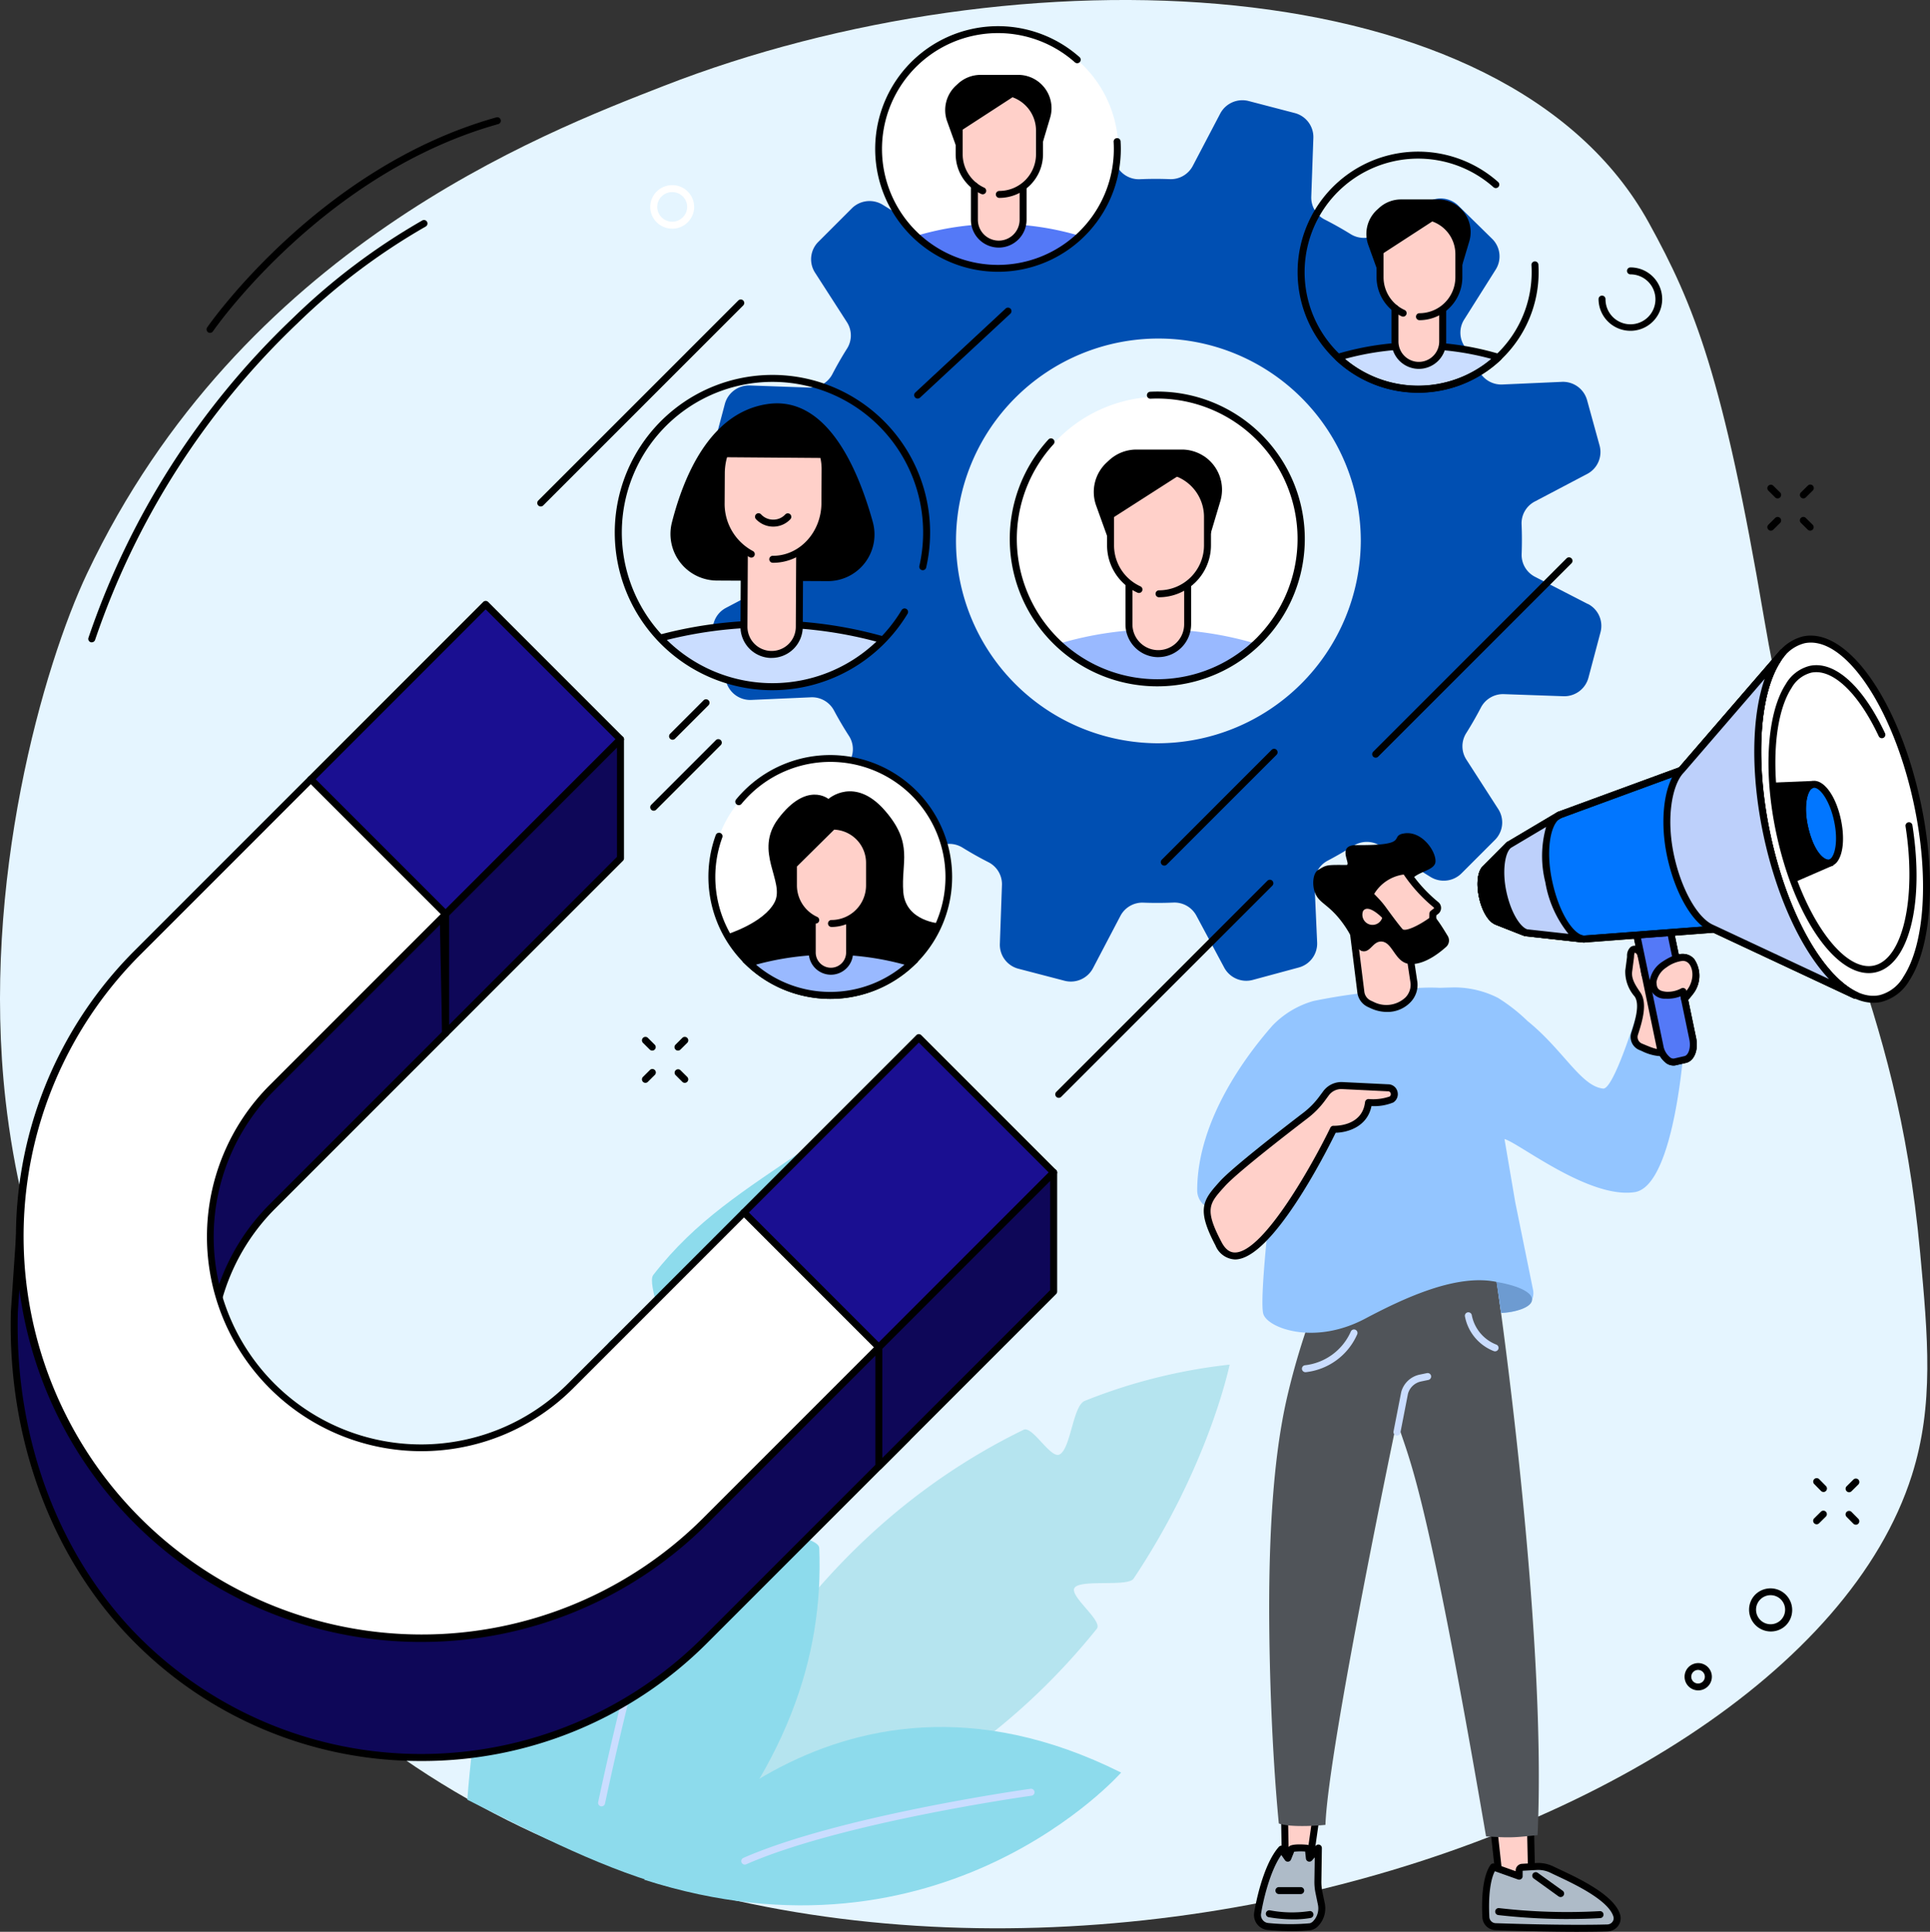 <svg xmlns="http://www.w3.org/2000/svg" xmlns:xlink="http://www.w3.org/1999/xlink" width="277.389" height="277.69" viewBox="0 0 277.389 277.69">
  <rect x="0" y="0" width="277.389" height="277.69" fill="#333333" stroke="none"/>
  <defs>
    <clipPath id="clip-path">
      <path id="Path_6979" data-name="Path 6979" d="M623.316,228h34.659v9.089H623.316Zm0,0" transform="translate(-623.316 -228)"/>
    </clipPath>
    <clipPath id="clip-path-2">
      <path id="Path_6978" data-name="Path 6978" d="M635.746,195.094a22.2,22.2,0,1,1,22.194-22.2A22.2,22.2,0,0,1,635.746,195.094Zm0,0" transform="translate(-613.547 -150.688)"/>
    </clipPath>
    <clipPath id="clip-path-3">
      <path id="Path_6982" data-name="Path 6982" d="M622.324,227h35.6v9.545h-35.6Zm0,0" transform="translate(-622.324 -227.004)"/>
    </clipPath>
    <clipPath id="clip-path-5">
      <path id="Path_6985" data-name="Path 6985" d="M629.6,158.844h29.491v25.607H629.6Zm0,0" transform="translate(-629.602 -158.844)"/>
    </clipPath>
    <clipPath id="clip-path-7">
      <path id="Path_6988" data-name="Path 6988" d="M645.48,175.719h15.148V204.2H645.48Zm0,0" transform="translate(-645.48 -175.719)" fill="#ffd0c9"/>
    </clipPath>
    <clipPath id="clip-path-8">
      <path id="Path_6987" data-name="Path 6987" d="M635.746,195.094a22.2,22.2,0,1,1,22.194-22.2A22.2,22.2,0,0,1,635.746,195.094Zm0,0" transform="translate(-613.547 -150.688)" fill="#ffd0c9"/>
    </clipPath>
    <clipPath id="clip-path-9">
      <path id="Path_6991" data-name="Path 6991" d="M651.434,204.5h9.239v15.758h-9.239Zm0,0" transform="translate(-651.434 -204.504)"/>
    </clipPath>
    <clipPath id="clip-path-11">
      <path id="Path_6994" data-name="Path 6994" d="M656.062,193.254h5.454v2.122h-5.454Zm0,0" transform="translate(-656.062 -193.254)"/>
    </clipPath>
    <clipPath id="clip-path-13">
      <path id="Path_6997" data-name="Path 6997" d="M644.488,161.492h16.057v21.756H644.488Zm0,0" transform="translate(-644.488 -161.492)"/>
    </clipPath>
  </defs>
  <g id="Group_5276" data-name="Group 5276" transform="translate(13335.637 -10733.339)">
    <path id="Path_6938" data-name="Path 6938" d="M431.876,114.776c-6.213,13.116-15.275,44.333-11.706,75.8,4.579,40.369,28.028,71.359,50.082,89.242,73.185,59.347,206.146,20.509,223.888-35.394,3.218-10.141,2.313-19.922,1.2-31.958-3.542-38.281-15.312-49.333-22.434-91.245C667,86.423,662.9,76.27,656.338,64.351,635.84,27.116,565.478,24.9,514.757,44.691c-17.563,6.849-60.735,23.344-82.881,70.085" transform="translate(-13755 10701)" fill="#e5f5ff"/>
    <path id="Path_6939" data-name="Path 6939" d="M627.1,534.029s10.728-43.875,51.984-63.969c1.263-.615,3.869,4.175,5.15,3.558,1.633-.789,1.923-7.023,3.638-7.712a78.886,78.886,0,0,1,20.822-5.211s-2.95,14.5-13.8,30.759c-.818,1.227-7.565.068-8.476,1.309-.86,1.172,4.123,4.742,3.179,5.917-12.227,15.2-31.77,30.31-62.5,35.348" transform="translate(-13867.604 10468.807)" fill="#b5e4ef"/>
    <path id="Path_6940" data-name="Path 6940" d="M616.6,450.073c-.059-1.49-6.508-2.148-6.311-3.587.195-1.419,7.864-5.277,8.009-6.662,2.857-27.151-3.4-47.336-3.4-47.336-9.146,6.268-16.014,10.458-22.149,18.345-.98,1.261,2.184,8.27,1.274,9.56-1,1.413-6.706-1.381-7.628.063-13.6,21.327-18.844,45.83-20.371,65.811,10.05,5.052,20.2,10.307,30.165,12.8,15.738-17.234,21.049-33.274,20.416-49" transform="translate(-13834.494 10505.779)" fill="#8ddbec"/>
    <path id="Path_6941" data-name="Path 6941" d="M607.574,569.137a.533.533,0,0,1-.106-.011.5.5,0,0,1-.385-.6c1.749-8.2,3.744-16.463,5.93-24.554a.5.5,0,0,1,.968.261c-2.181,8.075-4.172,16.32-5.917,24.5a.5.5,0,0,1-.49.4" transform="translate(-13856.749 10423.864)" fill="#caddff"/>
    <path id="Path_6942" data-name="Path 6942" d="M627.636,464.823a.571.571,0,0,1-.143-.02.5.5,0,0,1-.338-.624c4.028-13.549,8.724-27.078,13.957-40.211l2.392-6.005a.5.5,0,1,1,.932.372l-2.392,6.005c-5.222,13.105-9.907,26.605-13.926,40.126a.5.5,0,0,1-.481.358" transform="translate(-13867.623 10492.142)" fill="#caddff"/>
    <path id="Path_6943" data-name="Path 6943" d="M621.535,596.4s26.4-36.474,68.552-15.4c0,0-25.672,29.149-68.552,15.4" transform="translate(-13864.589 10407.146)" fill="#8ddbec"/>
    <path id="Path_6944" data-name="Path 6944" d="M652.523,604.729a.5.5,0,0,1-.2-.961c13.912-6.1,41-9.9,41.274-9.933a.5.5,0,1,1,.136.995c-.27.036-27.221,3.812-41.006,9.858a.5.5,0,0,1-.2.041" transform="translate(-13881.114 10396.64)" fill="#caddff"/>
    <path id="Path_6945" data-name="Path 6945" d="M706.71,156.232a29.089,29.089,0,1,1,29.346-29.088A29.218,29.218,0,0,1,706.71,156.232Zm61.973-20.021-7.574-3.9a3.534,3.534,0,0,1-1.936-3.261q.083-2.163-.009-4.3a3.525,3.525,0,0,1,1.9-3.266l7.531-3.964a3.556,3.556,0,0,0,1.782-4.082l-1.8-6.535a3.591,3.591,0,0,0-3.624-2.621l-8.538.379a3.592,3.592,0,0,1-3.325-1.878q-1.006-1.878-2.161-3.672a3.525,3.525,0,0,1-.011-3.792l4.531-7.184a3.538,3.538,0,0,0-.515-4.415l-4.855-4.769a3.616,3.616,0,0,0-4.461-.472l-7.189,4.547a3.6,3.6,0,0,1-3.823.023q-1.814-1.122-3.733-2.1a3.546,3.546,0,0,1-1.934-3.283l.3-8.458a3.568,3.568,0,0,0-2.678-3.569l-6.608-1.723a3.6,3.6,0,0,0-4.1,1.8l-3.937,7.508a3.566,3.566,0,0,1-3.29,1.918q-2.179-.086-4.34.011A3.568,3.568,0,0,1,701,73.262L697,65.8a3.6,3.6,0,0,0-4.118-1.764l-6.592,1.783a3.562,3.562,0,0,0-2.642,3.592l.379,8.463a3.529,3.529,0,0,1-1.875,3.286q-1.913,1.006-3.74,2.163a3.593,3.593,0,0,1-3.81,0l-7.245-4.49a3.613,3.613,0,0,0-4.454.51l-4.812,4.812a3.542,3.542,0,0,0-.476,4.424L662.2,95.7a3.523,3.523,0,0,1,.023,3.789q-1.135,1.8-2.123,3.7a3.586,3.586,0,0,1-3.311,1.914l-8.533-.3a3.591,3.591,0,0,0-3.6,2.653l-1.737,6.553a3.548,3.548,0,0,0,1.818,4.064l7.576,3.9a3.528,3.528,0,0,1,1.932,3.261q-.083,2.163.011,4.3a3.529,3.529,0,0,1-1.9,3.268l-7.531,3.964a3.545,3.545,0,0,0-1.78,4.079l1.8,6.536a3.588,3.588,0,0,0,3.624,2.621l8.536-.376a3.569,3.569,0,0,1,3.317,1.859c.676,1.263,1.4,2.5,2.182,3.706a3.508,3.508,0,0,1,0,3.776l-4.531,7.18a3.538,3.538,0,0,0,.517,4.417l4.855,4.767a3.613,3.613,0,0,0,4.46.474l7.189-4.547a3.6,3.6,0,0,1,3.823-.023q1.811,1.122,3.733,2.1a3.539,3.539,0,0,1,1.932,3.283l-.3,8.458a3.564,3.564,0,0,0,2.674,3.569l6.61,1.724a3.6,3.6,0,0,0,4.1-1.8l3.935-7.508a3.567,3.567,0,0,1,3.291-1.918c1.451.057,2.9.05,4.336-.011a3.576,3.576,0,0,1,3.3,1.887l4,7.465a3.6,3.6,0,0,0,4.118,1.764l6.594-1.782a3.564,3.564,0,0,0,2.642-3.594l-.379-8.463a3.543,3.543,0,0,1,1.893-3.3q1.9-1,3.707-2.143a3.609,3.609,0,0,1,3.826-.013l7.245,4.494a3.621,3.621,0,0,0,4.456-.512l4.81-4.812a3.542,3.542,0,0,0,.476-4.424l-4.588-7.125a3.523,3.523,0,0,1-.023-3.789q1.132-1.8,2.122-3.7a3.591,3.591,0,0,1,3.313-1.914l8.533.3a3.589,3.589,0,0,0,3.6-2.653l1.739-6.553a3.547,3.547,0,0,0-1.818-4.064" transform="translate(-13876.114 10683.949)" fill="#004fb2"/>
    <path id="Path_6946" data-name="Path 6946" d="M738.352,177.367a20.564,20.564,0,1,1,20.565,20.584,20.575,20.575,0,0,1-20.565-20.584" transform="translate(-13927.909 10633.545)" fill="#fff"/>
    <path id="Path_6947" data-name="Path 6947" d="M751.648,231.962a20.656,20.656,0,0,0,28.376,0,49.543,49.543,0,0,0-28.376,0" transform="translate(-13935.118 10593.918)" fill="#99b9ff"/>
    <path id="Path_6948" data-name="Path 6948" d="M778.423,174.38a5.773,5.773,0,0,0-3.127-.919h-6.526A5.776,5.776,0,0,0,764.843,175l-.358.331a5.771,5.771,0,0,0-1.5,6.189l2.143,5.957,13.76-.086,1.943-6.51a5.776,5.776,0,0,0-2.406-6.506" transform="translate(-13941.075 10624.503)"/>
    <path id="Path_6949" data-name="Path 6949" d="M777.99,181.251l-.012-.005L767.914,187.7v3.744a6.956,6.956,0,0,0,2.644,5.461v5.9a4.219,4.219,0,1,0,8.438,0v-5.735a6.961,6.961,0,0,0,2.848-5.622v-4.1a6.733,6.733,0,0,0-3.853-6.089" transform="translate(-13943.934 10620.284)" fill="#ffd0c9"/>
    <path id="Path_6950" data-name="Path 6950" d="M777.315,226.2a4.726,4.726,0,0,1-4.721-4.721V215.7h1v5.773a3.717,3.717,0,1,0,7.434,0v-5.59h1v5.59a4.726,4.726,0,0,1-4.719,4.721" transform="translate(-13946.472 10601.606)"/>
    <path id="Path_6951" data-name="Path 6951" d="M774.287,197.562a.5.5,0,0,1,0-1,6.47,6.47,0,0,0,6.463-6.465v-4.1a6.238,6.238,0,0,0-6.229-6.234h-6.7v10.338a6.479,6.479,0,0,0,3.789,5.887.5.5,0,1,1-.415.912,7.483,7.483,0,0,1-4.376-6.8V179.255a.5.5,0,0,1,.5-.5h7.2a7.243,7.243,0,0,1,7.232,7.236v4.1a7.476,7.476,0,0,1-7.467,7.468" transform="translate(-13943.342 10621.635)"/>
    <path id="Path_6952" data-name="Path 6952" d="M757.493,197.627a21.182,21.182,0,0,1-15.638-35.48.5.5,0,0,1,.739.678,20.174,20.174,0,1,0,13.94-6.545.5.5,0,1,1-.045-1,21.186,21.186,0,1,1,1,42.347" transform="translate(-13926.809 10634.372)"/>
    <path id="Path_6953" data-name="Path 6953" d="M642.773,287.44a17.016,17.016,0,1,1,17.015,17.033,17.023,17.023,0,0,1-17.015-17.033" transform="translate(-13876.102 10571.955)" fill="#fff"/>
    <path id="Path_6954" data-name="Path 6954" d="M659.2,304.381a17.551,17.551,0,0,1-16.459-23.55.5.5,0,0,1,.943.343,16.541,16.541,0,1,0,2.758-4.825.5.5,0,0,1-.776-.637A17.525,17.525,0,1,1,659.2,304.381" transform="translate(-13875.508 10572.547)"/>
    <path id="Path_6955" data-name="Path 6955" d="M654.441,332.632a16.986,16.986,0,0,0,23.344,0,40.769,40.769,0,0,0-23.344,0" transform="translate(-13882.425 10539.149)" fill="#99b9ff"/>
    <path id="Path_6956" data-name="Path 6956" d="M676.972,317.8a2.687,2.687,0,0,1-2.687-2.687V301.4h5.37v13.711a2.685,2.685,0,0,1-2.683,2.687" transform="translate(-13893.182 10555.153)" fill="#fff"/>
    <path id="Path_6957" data-name="Path 6957" d="M672.884,295.2c-.338-4.257,1.54-6.916-2.667-11.726-4.354-4.982-8.091-1.642-8.091-1.642s-3.114-2.589-7.2,2.823c-3.608,4.778,1.012,9.059-.542,12.034s-6.819,4.6-6.819,4.6,1.689,3.379,3.783,4.867H673.56s4.592-5,4.592-6.422c0,0-4.93-.27-5.268-4.529" transform="translate(-13878.697 10566.352)"/>
    <path id="Path_6958" data-name="Path 6958" d="M654.441,332.632a16.986,16.986,0,0,0,23.344,0,40.769,40.769,0,0,0-23.344,0" transform="translate(-13882.425 10539.149)" fill="#99b9ff"/>
    <path id="Path_6959" data-name="Path 6959" d="M654.3,332.265a16.488,16.488,0,0,0,21.339,0,40.44,40.44,0,0,0-21.339,0Zm10.67,4.919a17.438,17.438,0,0,1-12.017-4.782l-.624-.589.821-.254a41.213,41.213,0,0,1,23.641,0l.821.254-.624.589a17.438,17.438,0,0,1-12.017,4.782" transform="translate(-13881.278 10539.743)"/>
    <path id="Path_6960" data-name="Path 6960" d="M674.03,291.66h-.186l-5.465,5.5v3.016a5.473,5.473,0,0,0,2.7,4.723v4.934a2.685,2.685,0,1,0,5.37,0v-4.841a5.475,5.475,0,0,0,2.864-4.816v-3.223a5.291,5.291,0,0,0-5.288-5.293" transform="translate(-13889.98 10560.434)" fill="#ffd0c9"/>
    <path id="Path_6961" data-name="Path 6961" d="M676.379,328.277a3.192,3.192,0,0,1-3.188-3.188v-4.783a.5.5,0,0,1,1,0v4.783a2.183,2.183,0,1,0,4.367,0v-4.7a.5.5,0,0,1,1,0v4.7a3.191,3.191,0,0,1-3.186,3.188" transform="translate(-13892.589 10545.178)"/>
    <path id="Path_6962" data-name="Path 6962" d="M673.255,305.562a.5.5,0,0,1,0-1,4.976,4.976,0,0,0,4.968-4.975V296.36a4.776,4.776,0,0,0-4.572-4.787h-.011l-5.352,5.3v2.714a4.988,4.988,0,0,0,2.912,4.529.5.5,0,0,1-.415.914,6,6,0,0,1-3.5-5.443v-2.923a.5.5,0,0,1,.148-.358l5.651-5.592a.5.5,0,0,1,.352-.145q.132,0,.258.005a5.776,5.776,0,0,1,5.531,5.789v3.224a5.982,5.982,0,0,1-5.971,5.978" transform="translate(-13889.388 10561.026)"/>
    <path id="Path_6963" data-name="Path 6963" d="M695.879,59.071A17.051,17.051,0,1,1,712.93,76.142a17.06,17.06,0,0,1-17.051-17.071" transform="translate(-13904.888 10695.763)" fill="#fff"/>
    <path id="Path_6964" data-name="Path 6964" d="M706.9,104.348a17.13,17.13,0,0,0,23.53,0,41.12,41.12,0,0,0-23.53,0" transform="translate(-13910.863 10662.899)" fill="#5479f7"/>
    <path id="Path_6965" data-name="Path 6965" d="M729.1,56.6a4.777,4.777,0,0,0-2.592-.764H721.1a4.791,4.791,0,0,0-3.257,1.279l-.3.277a4.788,4.788,0,0,0-1.245,5.132l1.78,4.939,11.409-.07,1.61-5.4A4.788,4.788,0,0,0,729.1,56.6" transform="translate(-13915.803 10688.266)"/>
    <path id="Path_6966" data-name="Path 6966" d="M728.653,62.165l-.075-.032-8.188,5.32V70.66a5.769,5.769,0,0,0,2.191,4.529v4.887a3.5,3.5,0,0,0,7,0V75.315a5.772,5.772,0,0,0,2.361-4.655v-3.4a5.588,5.588,0,0,0-3.29-5.093" transform="translate(-13918.174 10684.85)" fill="#ffd0c9"/>
    <path id="Path_6967" data-name="Path 6967" d="M725.57,75.8a.5.5,0,0,1,0-1,5.282,5.282,0,0,0,5.275-5.277v-3.4a5.088,5.088,0,0,0-5.08-5.084H720.3v8.486a5.291,5.291,0,0,0,3.091,4.8.5.5,0,0,1-.415.914,6.3,6.3,0,0,1-3.68-5.719V60.536a.5.5,0,0,1,.5-.5h5.969a6.091,6.091,0,0,1,6.084,6.086v3.4A6.286,6.286,0,0,1,725.57,75.8" transform="translate(-13917.579 10685.986)"/>
    <path id="Path_6968" data-name="Path 6968" d="M711.689,75.868a17.653,17.653,0,1,1,11.719-30.856.5.5,0,0,1-.667.75,16.661,16.661,0,1,0,5.565,11.427.5.5,0,0,1,.47-.533.492.492,0,0,1,.531.47,17.641,17.641,0,0,1-17.618,18.742" transform="translate(-13903.888 10696.538)"/>
    <path id="Path_6969" data-name="Path 6969" d="M728.084,98.938a4,4,0,0,1-4-4V90.048a.5.5,0,1,1,1,0v4.889a3,3,0,0,0,6,0V90.3a.5.5,0,1,1,1,0v4.64a4.006,4.006,0,0,1-4,4" transform="translate(-13920.177 10669.99)"/>
    <path id="Path_6970" data-name="Path 6970" d="M839.258,142.509a16.794,16.794,0,0,0,23.074,0,40.338,40.338,0,0,0-23.074,0" transform="translate(-13982.606 10642.195)" fill="#caddff"/>
    <path id="Path_6971" data-name="Path 6971" d="M839.67,142.144a16.294,16.294,0,0,0,21.062,0,39.993,39.993,0,0,0-21.062,0Zm10.531,4.864a17.244,17.244,0,0,1-11.88-4.724.5.5,0,0,1,.2-.844,40.808,40.808,0,0,1,23.368,0,.5.5,0,0,1,.2.844,17.25,17.25,0,0,1-11.88,4.724" transform="translate(-13982.014 10642.788)"/>
    <path id="Path_6972" data-name="Path 6972" d="M861.031,95.685a4.7,4.7,0,0,0-2.544-.748h-5.306a4.69,4.69,0,0,0-3.193,1.256l-.292.268a4.694,4.694,0,0,0-1.222,5.032l1.746,4.844,11.186-.07,1.58-5.291a4.7,4.7,0,0,0-1.955-5.291" transform="translate(-13987.452 10667.068)"/>
    <path id="Path_6973" data-name="Path 6973" d="M860.588,101.145l-.073-.032-8.03,5.216v3.147a5.648,5.648,0,0,0,2.15,4.438v4.794a3.43,3.43,0,1,0,6.86,0v-4.671a5.65,5.65,0,0,0,2.318-4.562V106.14a5.482,5.482,0,0,0-3.225-4.994" transform="translate(-13989.776 10663.72)" fill="#ffd0c9"/>
    <path id="Path_6974" data-name="Path 6974" d="M857.555,114.518a.5.5,0,1,1,0-1,5.169,5.169,0,0,0,5.161-5.164v-3.336a4.98,4.98,0,0,0-4.973-4.975h-5.35v8.311a5.178,5.178,0,0,0,3.023,4.7.5.5,0,1,1-.415.912,6.183,6.183,0,0,1-3.613-5.615V99.54a.5.5,0,0,1,.5-.5h5.853a5.983,5.983,0,0,1,5.977,5.977v3.336a6.173,6.173,0,0,1-6.164,6.166" transform="translate(-13989.18 10664.845)"/>
    <path id="Path_6975" data-name="Path 6975" d="M843.952,114.592h-.122a17.323,17.323,0,1,1,11.617-30.28.5.5,0,0,1-.667.75,16.318,16.318,0,1,0-10.942,28.525c.038,0,.077,0,.115,0a16.317,16.317,0,0,0,16.282-17.332.5.5,0,1,1,1-.063,17.319,17.319,0,0,1-17.284,18.4" transform="translate(-13975.766 10675.188)"/>
    <path id="Path_6976" data-name="Path 6976" d="M860.014,137.205a3.937,3.937,0,0,1-3.932-3.934v-4.792a.5.5,0,1,1,1,0v4.792a2.928,2.928,0,1,0,5.857,0v-4.551a.5.5,0,0,1,1.005,0v4.551a3.939,3.939,0,0,1-3.932,3.934" transform="translate(-13991.727 10649.159)"/>
    <g id="Group_5179" data-name="Group 5179" transform="translate(-13242.237 10822.94)" clip-path="url(#clip-path)">
      <g id="Group_5178" data-name="Group 5178" transform="translate(-4.474 -35.405)" clip-path="url(#clip-path-2)">
        <path id="Path_6977" data-name="Path 6977" d="M623.441,230.635a25.165,25.165,0,0,0,34.568.182,60.357,60.357,0,0,0-34.568-.182" transform="translate(-618.91 -192.702)" fill="#caddff"/>
      </g>
    </g>
    <g id="Group_5181" data-name="Group 5181" transform="translate(-13242.692 10822.484)" clip-path="url(#clip-path-3)">
      <g id="Group_5180" data-name="Group 5180" transform="translate(-4.02 -34.949)" clip-path="url(#clip-path-2)">
        <path id="Path_6980" data-name="Path 6980" d="M623.839,230.272a24.581,24.581,0,0,0,16.261,6.234h.131a24.582,24.582,0,0,0,16.193-6.062,60.1,60.1,0,0,0-32.584-.172Zm16.391,7.236h-.138a25.585,25.585,0,0,1-17.59-7.1.513.513,0,0,1-.143-.481.5.5,0,0,1,.343-.363,60.882,60.882,0,0,1,34.865.182.5.5,0,0,1,.191.846,25.6,25.6,0,0,1-17.529,6.917" transform="translate(-618.317 -192.109)"/>
      </g>
    </g>
    <g id="Group_5183" data-name="Group 5183" transform="translate(-13239.359 10791.271)" clip-path="url(#clip-path-5)">
      <g id="Group_5182" data-name="Group 5182" transform="translate(-7.352 -3.735)" clip-path="url(#clip-path-2)">
        <path id="Path_6983" data-name="Path 6983" d="M658.863,176.031c-2.19-7.9-6.708-18.248-15.18-16.974-8.128,1.22-11.953,10.141-13.71,17.051a6.7,6.7,0,0,0,6.477,8.315l15.91.082a6.7,6.7,0,0,0,6.5-8.474" transform="translate(-622.339 -155.166)"/>
      </g>
    </g>
    <g id="Group_5185" data-name="Group 5185" transform="translate(-13232.088 10798.999)" clip-path="url(#clip-path-7)">
      <g id="Group_5184" data-name="Group 5184" transform="translate(-14.624 -11.463)" clip-path="url(#clip-path-8)">
        <path id="Path_6986" data-name="Path 6986" d="M660.492,176.028l-.011-.054-14.445-.111s-.005.021-.009.032a9,9,0,0,0-.3,2.266l-.023,4.229a8.289,8.289,0,0,0,3.329,6.789l-.057,11.041a3.976,3.976,0,1,0,7.951.043l.059-10.88a8.261,8.261,0,0,0,3.633-6.914l.025-4.771a8.561,8.561,0,0,0-.156-1.671" transform="translate(-630.979 -164.334)" fill="#ffd0c9"/>
      </g>
    </g>
    <g id="Group_5187" data-name="Group 5187" transform="translate(-13229.362 10812.181)" clip-path="url(#clip-path-9)">
      <g id="Group_5186" data-name="Group 5186" transform="translate(-17.35 -24.645)" clip-path="url(#clip-path-2)">
        <path id="Path_6989" data-name="Path 6989" d="M656.237,220.274h-.023a4.484,4.484,0,0,1-4.456-4.5l.057-10.713a.5.5,0,0,1,.5-.5h0a.5.5,0,0,1,.5.5l-.055,10.713a3.478,3.478,0,0,0,3.456,3.494h.02a3.472,3.472,0,0,0,3.474-3.458l.055-10.755a.5.5,0,0,1,.5-.5h0a.5.5,0,0,1,.5.5l-.055,10.755a4.477,4.477,0,0,1-4.477,4.456" transform="translate(-634.259 -179.889)"/>
      </g>
    </g>
    <g id="Group_5189" data-name="Group 5189" transform="translate(-13227.242 10807.029)" clip-path="url(#clip-path-11)">
      <g id="Group_5188" data-name="Group 5188" transform="translate(-19.47 -19.493)" clip-path="url(#clip-path-2)">
        <path id="Path_6992" data-name="Path 6992" d="M658.937,195.372h-.016a3.4,3.4,0,0,1-2.465-1.08.5.5,0,0,1,.025-.708.5.5,0,0,1,.71.025,2.356,2.356,0,0,0,1.733.76,2.326,2.326,0,0,0,1.746-.748.5.5,0,0,1,.73.69,3.362,3.362,0,0,1-2.463,1.061" transform="translate(-636.732 -173.867)"/>
      </g>
    </g>
    <g id="Group_5191" data-name="Group 5191" transform="translate(-13232.542 10792.484)" clip-path="url(#clip-path-13)">
      <g id="Group_5190" data-name="Group 5190" transform="translate(-14.169 -4.948)" clip-path="url(#clip-path-2)">
        <path id="Path_6995" data-name="Path 6995" d="M652.562,183.3h-.038a.5.5,0,0,1-.5-.5.492.492,0,0,1,.5-.5h.032c3.821,0,6.941-3.385,6.962-7.563l.025-4.771a7.611,7.611,0,0,0-1.95-5.207,6.4,6.4,0,0,0-4.717-2.157h-.036c-3.957,0-7.189,3.506-7.211,7.833l-.023,4.229a7.689,7.689,0,0,0,4.055,6.95.5.5,0,1,1-.449.894,8.69,8.69,0,0,1-4.61-7.849l.023-4.229c.025-4.892,3.717-8.851,8.254-8.83a7.376,7.376,0,0,1,5.452,2.483,8.619,8.619,0,0,1,2.215,5.889l-.025,4.771c-.025,4.728-3.594,8.561-7.966,8.561" transform="translate(-630.384 -156.601)"/>
      </g>
    </g>
    <path id="Path_6998" data-name="Path 6998" d="M634.967,195.337a22.661,22.661,0,1,1,22.11-17.638.5.5,0,1,1-.978-.224,21.653,21.653,0,1,0-2.556,6.352.5.5,0,1,1,.859.517,22.72,22.72,0,0,1-19.434,10.992" transform="translate(-13859.599 10637.219)"/>
    <path id="Path_6999" data-name="Path 6999" d="M503.75,383.813a30.324,30.324,0,1,1-42.879-42.889l24.954-24.962-.683-34.376-43.65,39.954a57.375,57.375,0,0,0-13.774,22.1l-2.646-5.678-1.229,18c-.483,16.762,4.968,34.553,17.649,47.238a57.783,57.783,0,0,0,81.637,0L552.16,374.16l1.134-39.9L503.75,383.813" transform="translate(-13757.413 10565.894)" fill="#0e0758"/>
    <path id="Path_7000" data-name="Path 7000" d="M503.156,383.218h0Zm-78.308-43.873-1.1,16.055c-.521,18.116,5.858,35.2,17.5,46.848a57.281,57.281,0,0,0,80.929,0l28.888-28.893,1.091-38.444-48.649,48.664a30.61,30.61,0,0,1-21.794,9.014h0a30.83,30.83,0,0,1-21.793-52.613l24.8-24.809-.658-33.056-42.832,39.206A56.548,56.548,0,0,0,427.6,343.209a.5.5,0,0,1-.93.05Zm56.871,80.645h0a57.816,57.816,0,0,1-41.172-17.033c-11.84-11.844-18.327-29.2-17.8-47.6l1.229-18.017a.5.5,0,0,1,.955-.177l2.129,4.565a57.511,57.511,0,0,1,13.483-21.132l43.666-39.972a.5.5,0,0,1,.839.361l.683,34.378a.493.493,0,0,1-.147.363l-24.954,24.962a29.823,29.823,0,0,0,42.17,42.181l49.544-49.555a.506.506,0,0,1,.553-.107.5.5,0,0,1,.3.476l-1.132,39.9a.517.517,0,0,1-.147.34l-29.029,29.035a57.819,57.819,0,0,1-41.172,17.033" transform="translate(-13756.819 10566.489)"/>
    <path id="Path_7001" data-name="Path 7001" d="M561.418,241.446,542.04,222.062,516.91,247.2l4.352,13.316,15.026,6.068,25.13-25.137" transform="translate(-13807.876 10598.159)" fill="#1a0f91"/>
    <path id="Path_7002" data-name="Path 7002" d="M521.074,259.547l14.5,5.855,24.541-24.548-18.67-18.676L516.89,246.743Zm14.622,6.944a.53.53,0,0,1-.188-.036l-15.024-6.066a.506.506,0,0,1-.29-.309l-4.352-13.318a.5.5,0,0,1,.122-.51l25.13-25.137a.5.5,0,0,1,.71,0L561.181,240.5a.5.5,0,0,1,0,.708L536.05,266.345a.5.5,0,0,1-.354.147" transform="translate(-13807.282 10598.752)"/>
    <path id="Path_7003" data-name="Path 7003" d="M697.371,377.435l-19.38-19.384-25.128,25.135,5.73,13.654,13.649,5.73,25.13-25.135" transform="translate(-13881.57 10524.445)" fill="#1a0f91"/>
    <path id="Path_7004" data-name="Path 7004" d="M658.381,395.863l13.15,5.52,24.536-24.543L677.4,358.167,652.861,382.71Zm13.266,6.615a.493.493,0,0,1-.195-.039L657.8,396.708a.505.505,0,0,1-.268-.268l-5.73-13.651a.5.5,0,0,1,.109-.551l25.13-25.135a.5.5,0,0,1,.708,0l19.379,19.382a.5.5,0,0,1,0,.712L672,402.33a.492.492,0,0,1-.354.148" transform="translate(-13880.977 10525.04)"/>
    <path id="Path_7005" data-name="Path 7005" d="M461.816,364.188a30.369,30.369,0,0,1,0-42.889l24.954-24.962-19.379-19.384-24.954,24.961a57.734,57.734,0,0,0,81.637,81.659l24.954-24.963L529.65,339.226l-24.956,24.962a30.348,30.348,0,0,1-42.879,0" transform="translate(-13758.356 10568.405)" fill="#fff"/>
    <path id="Path_7006" data-name="Path 7006" d="M466.8,277.069l-24.6,24.607a57.233,57.233,0,0,0,80.929,80.95l24.6-24.609-18.668-18.674-24.6,24.607a30.826,30.826,0,0,1-43.589-43.6l24.6-24.607Zm15.865,123.3a58.216,58.216,0,0,1-41.174-99.4l24.954-24.961a.5.5,0,0,1,.708,0l19.379,19.384a.5.5,0,0,1,0,.708L461.577,321.06a29.823,29.823,0,0,0,42.17,42.183L528.7,338.28a.516.516,0,0,1,.708,0l19.379,19.384a.5.5,0,0,1,0,.708l-24.954,24.963a58.056,58.056,0,0,1-41.172,17.032" transform="translate(-13757.765 10568.998)"/>
    <path id="Path_7007" data-name="Path 7007" d="M584.356,264.391V281.5l-25.13,25.137V289.527l25.13-25.137" transform="translate(-13830.813 10575.216)" fill="#0e0758"/>
    <path id="Path_7008" data-name="Path 7008" d="M559.135,289.143v15.7L583.262,280.7v-15.7Zm-.5,17.407a.507.507,0,0,1-.191-.038.5.5,0,0,1-.31-.463V288.935a.494.494,0,0,1,.147-.354l25.13-25.137a.5.5,0,0,1,.857.354v17.114a.5.5,0,0,1-.147.354L558.988,306.4a.5.5,0,0,1-.354.147" transform="translate(-13830.222 10575.808)"/>
    <path id="Path_7009" data-name="Path 7009" d="M720.309,400.379v17.114L695.18,442.63V425.514l25.13-25.135" transform="translate(-13904.507 10501.501)" fill="#0e0758"/>
    <path id="Path_7010" data-name="Path 7010" d="M695.088,425.127v15.7l24.126-24.133V401Zm-.5,17.409a.514.514,0,0,1-.193-.038.5.5,0,0,1-.308-.463V424.919a.5.5,0,0,1,.147-.354l25.128-25.137a.5.5,0,0,1,.857.356V416.9a.5.5,0,0,1-.147.356l-25.13,25.135a.5.5,0,0,1-.354.147" transform="translate(-13903.915 10502.097)"/>
    <path id="Path_7011" data-name="Path 7011" d="M827.378,596.688l-1.349,9.47-3.451.014-.161-9.315,4.96-.17" transform="translate(-13973.479 10395.091)" fill="#ffd0c9"/>
    <path id="Path_7012" data-name="Path 7012" d="M822.331,596.747l.145,8.325,2.524-.009,1.2-8.449Zm-.347,9.331a.5.5,0,0,1-.5-.492l-.163-9.315a.5.5,0,0,1,.483-.512l4.964-.168a.478.478,0,0,1,.39.165.51.51,0,0,1,.123.406l-1.349,9.472a.5.5,0,0,1-.5.431l-3.451.012h0" transform="translate(-13972.883 10395.687)"/>
    <path id="Path_7013" data-name="Path 7013" d="M821.593,623.722a31.845,31.845,0,0,1-6.064-.034,1.665,1.665,0,0,1-1.488-1.932c.419-2.572,1.587-7.105,3.427-9.186l.909,1.3.539-1.34c.088-.143,2.375-.24,2.422.032l.14,1.308,1.3-1.456-.072,4.78a7.352,7.352,0,0,0,.148,1.571l.342,1.653a3.15,3.15,0,0,1-.742,2.789,1.513,1.513,0,0,1-.859.521" transform="translate(-13968.925 10386.582)" fill="#aebbc8"/>
    <path id="Path_7014" data-name="Path 7014" d="M816.849,612.818c-1.562,2.2-2.553,6.245-2.907,8.429a1.161,1.161,0,0,0,.233.912,1.128,1.128,0,0,0,.8.438,31.263,31.263,0,0,0,5.969.037,1.077,1.077,0,0,0,.546-.368,2.639,2.639,0,0,0,.615-2.343l-.34-1.651a7.783,7.783,0,0,1-.159-1.68l.052-3.435-.4.453a.5.5,0,0,1-.526.143.5.5,0,0,1-.347-.424l-.106-1.007a8.473,8.473,0,0,0-1.581.027l-.449,1.115a.5.5,0,0,1-.877.1Zm1.529,10.942c-.975,0-2.136-.045-3.488-.163a2.129,2.129,0,0,1-1.508-.823,2.193,2.193,0,0,1-.431-1.69c.111-.68,1.152-6.73,3.547-9.436a.513.513,0,0,1,.4-.168.506.506,0,0,1,.383.211l.379.542.193-.483a.444.444,0,0,1,.038-.072c.347-.58,2.667-.326,2.69-.324.385.072.6.249.653.526a.125.125,0,0,1,.005.036l.02.181.546-.61a.5.5,0,0,1,.875.342l-.072,4.778a6.808,6.808,0,0,0,.138,1.463l.342,1.651a3.642,3.642,0,0,1-.868,3.233,1.959,1.959,0,0,1-1.17.678,25.429,25.429,0,0,1-2.674.129" transform="translate(-13968.332 10387.172)"/>
    <path id="Path_7015" data-name="Path 7015" d="M820.547,633.276a20.192,20.192,0,0,1-3.488-.309.5.5,0,1,1,.172-.987,16.984,16.984,0,0,0,5.653.114.5.5,0,0,1,.2.984,13.874,13.874,0,0,1-2.535.2" transform="translate(-13970.348 10375.966)"/>
    <path id="Path_7016" data-name="Path 7016" d="M823.282,625.7h-3.129a.5.5,0,0,1,0-1h3.129a.5.5,0,1,1,0,1" transform="translate(-13971.979 10379.908)"/>
    <path id="Path_7017" data-name="Path 7017" d="M887.332,597.428l1.215,11.041,4.642.971-.283-12.944-5.574.932" transform="translate(-14008.665 10395.195)" fill="#ffd0c9"/>
    <path id="Path_7018" data-name="Path 7018" d="M888.412,607.46l3.669.767-.256-11.731-4.535.757Zm4.184,1.889a.515.515,0,0,1-.1-.011l-4.64-.973a.5.5,0,0,1-.4-.435l-1.211-11.037a.5.5,0,0,1,.415-.551l5.574-.932a.5.5,0,0,1,.583.485l.283,12.942a.5.5,0,0,1-.5.512" transform="translate(-14008.073 10395.787)"/>
    <path id="Path_7019" data-name="Path 7019" d="M885.647,625.5c-.1-1.934-.1-5.5,1.075-7.213l3.712,1.322v-.794a.459.459,0,0,1,.413-.478l2.071-.12a4.486,4.486,0,0,1,2.25.463c2.082,1.023,8.417,3.647,9.295,6.6a1.4,1.4,0,0,1-1.331,1.769c-2.082.061-7.1.125-16.092-.182a1.445,1.445,0,0,1-1.394-1.368" transform="translate(-14007.729 10383.423)" fill="#aebbc8"/>
    <path id="Path_7020" data-name="Path 7020" d="M885.557,624.883a.939.939,0,0,0,.911.895c8.9.3,13.88.245,16.058.182a.944.944,0,0,0,.733-.39.822.822,0,0,0,.13-.733c-.708-2.385-5.708-4.731-8.112-5.858-.356-.168-.671-.315-.923-.44a4.019,4.019,0,0,0-2-.41l-2.011.115,0,.776a.5.5,0,0,1-.213.41.509.509,0,0,1-.458.063l-3.326-1.184C885.69,619.576,885.4,621.934,885.557,624.883Zm12.833,2.13c-2.767,0-6.678-.054-11.957-.234a1.934,1.934,0,0,1-1.878-1.843c-.107-2.023-.1-5.69,1.159-7.524a.5.5,0,0,1,.581-.19l3.045,1.086v-.084a.965.965,0,0,1,.887-.98l2.071-.118a4.99,4.99,0,0,1,2.5.515c.249.12.556.263.907.429,2.73,1.281,7.81,3.665,8.647,6.479a1.825,1.825,0,0,1-.279,1.608,1.948,1.948,0,0,1-1.517.8c-.894.027-2.259.052-4.164.052" transform="translate(-14007.138 10384.016)"/>
    <path id="Path_7021" data-name="Path 7021" d="M899.18,632.862a88.867,88.867,0,0,1-10.107-.569.5.5,0,0,1,.116-1,84.971,84.971,0,0,0,14.47.435.5.5,0,1,1,.075,1c-.032,0-1.782.131-4.554.131" transform="translate(-14009.368 10376.334)"/>
    <path id="Path_7022" data-name="Path 7022" d="M904.332,623.589a.5.5,0,0,1-.292-.093l-3.574-2.574a.5.5,0,1,1,.583-.814l3.576,2.572a.5.5,0,0,1-.293.909" transform="translate(-14015.671 10382.447)"/>
    <path id="Path_7023" data-name="Path 7023" d="M850.23,432.016s7.461,50.292,6.043,80.766l-2.075.208a22.425,22.425,0,0,1-3.359.082l-1.97-.1c-8.848-51.606-11.087-54.044-12.812-59.729,0,0-9.86,46.916-10.277,58.069,0,0-4.789.481-6.7-.206-1.025-10.763-1.322-21.9-1.374-28.9-.147-20.017,1.766-29.112,2.814-33.426.964-3.961,2-7.179,2.751-9.356l2.521-7.189,24.436-.222" transform="translate(-13970.922 10484.353)" fill="#505459"/>
    <path id="Path_7024" data-name="Path 7024" d="M857.214,472.331a.609.609,0,0,1-.1-.009.505.505,0,0,1-.4-.59l1.1-5.633a.119.119,0,0,1,.009-.036,3.475,3.475,0,0,1,2.66-2.5l1.036-.215a.5.5,0,0,1,.2.982l-1.034.216a2.473,2.473,0,0,0-1.893,1.76l-1.093,5.615a.5.5,0,0,1-.492.406" transform="translate(-13992.067 10467.373)" fill="#caddff"/>
    <path id="Path_7025" data-name="Path 7025" d="M828.5,455.8a.5.5,0,0,1-.082-.995,8.193,8.193,0,0,0,6.59-4.835.5.5,0,1,1,.927.383,9.167,9.167,0,0,1-7.35,5.442.442.442,0,0,1-.084.005" transform="translate(-13976.505 10474.787)" fill="#caddff"/>
    <path id="Path_7026" data-name="Path 7026" d="M883.444,449.88a.49.49,0,0,1-.2-.043,6.691,6.691,0,0,1-4.129-5.009.5.5,0,0,1,.995-.12,5.7,5.7,0,0,0,3.533,4.209.5.5,0,0,1-.2.962" transform="translate(-14004.21 10477.711)" fill="#caddff"/>
    <path id="Path_7027" data-name="Path 7027" d="M805.985,347.707a13.085,13.085,0,0,1,5.835-3.47,84.948,84.948,0,0,1,12.406-1.6l2.352-.249a27.824,27.824,0,0,1,3.415-.043c.742-.025,1.419-.043,2.005-.057a13.883,13.883,0,0,1,6.327,1.5,24.864,24.864,0,0,1,4.263,3.34c5.1,4.105,7.68,9.388,10.86,9.7,1.3.127,3.9-7.721,4.894-10.9a3.333,3.333,0,0,1,4.919-1.853c.091.057.175.113.252.168,2.361,1.685,1.633,5.479,1.633,5.479s-1.284,21.151-7.195,22c-6.6.95-16.617-7.087-18.683-7.638l1.544,9.071,2.578,12.694c.376,2.461-2.8,3.241-4.592,3.225-.056,0-.626-4.443-.68-4.456-5.724-1.177-13.11,2.229-18.885,5.288-7.408,3.923-14.118,1.288-14.64-.726s.87-14.287.87-14.287l-7.772-.644a2.817,2.817,0,0,1-2.59-2.812c.018-10.064,7.064-19.407,10.883-23.738" transform="translate(-13958.672 10532.992)" fill="#93c5ff"/>
    <path id="Path_7028" data-name="Path 7028" d="M814.72,375a12.079,12.079,0,0,1-2.363,2.4c-3.027,2.318-10.248,7.91-11.969,9.844-2.195,2.463-3.277,3.417-.535,8.6,4.469,8.459,16.529-16.465,16.529-16.465s4.567.2,5.034-3.846a8.266,8.266,0,0,0,3.292-.433.917.917,0,0,0-.513-1.683l-6.574-.32a2.739,2.739,0,0,0-2.309,1.1l-.59.792" transform="translate(-13960.361 10516.291)" fill="#ffd0c9"/>
    <path id="Path_7029" data-name="Path 7029" d="M814.544,374.7a12.548,12.548,0,0,1-2.463,2.5c-3.014,2.308-10.207,7.878-11.9,9.78l-.2.218c-2.012,2.252-2.764,3.093-.268,7.817.526,1,1.156,1.485,1.919,1.485h.034c4.138-.072,11.275-12.971,13.677-17.933a.5.5,0,0,1,.474-.283c.161.005,4.107.122,4.515-3.4a.517.517,0,0,1,.522-.444,7.385,7.385,0,0,0,3.009-.36.417.417,0,0,0,.154-.465.386.386,0,0,0-.41-.288l-6.6-.32a2.233,2.233,0,0,0-1.88.9Zm-12.91,22.8a3.188,3.188,0,0,1-2.8-2.018c-2.708-5.127-1.832-6.451.41-8.957l.193-.216c1.751-1.966,9-7.583,12.041-9.907a11.679,11.679,0,0,0,2.267-2.306l.588-.792A3.255,3.255,0,0,1,817.059,372l6.579.32a1.385,1.385,0,0,1,1.349,1.023,1.418,1.418,0,0,1-.6,1.592,7.225,7.225,0,0,1-3.129.517c-.6,2.977-3.426,3.8-5.148,3.835-1.4,2.866-9.137,18.121-14.425,18.214h-.052" transform="translate(-13959.78 10516.885)"/>
    <path id="Path_7030" data-name="Path 7030" d="M889.719,439.2c5.558-.365,6.5-3.218-.68-4.456l.68,4.456" transform="translate(-14009.592 10482.872)" fill="#6d9bd1"/>
    <path id="Path_7031" data-name="Path 7031" d="M931.355,316.272l4.111,19.776c.3,1.449,1.272,2.456,2.164,2.25l1.474-.34c.894-.206,1.376-1.546,1.075-2.995l-4.111-19.776-4.714,1.084" transform="translate(-14032.528 10547.681)" fill="#5479f7"/>
    <path id="Path_7032" data-name="Path 7032" d="M931.349,316.056l4.012,19.3a2.742,2.742,0,0,0,1.011,1.733.716.716,0,0,0,.551.129l1.472-.34c.542-.123.959-1.143.7-2.4L935.085,315.2Zm5.449,22.176a1.8,1.8,0,0,1-.969-.3,3.717,3.717,0,0,1-1.449-2.372l-4.111-19.776a.5.5,0,0,1,.377-.592l4.714-1.084a.488.488,0,0,1,.383.066.5.5,0,0,1,.222.32l4.111,19.774c.361,1.742-.277,3.318-1.453,3.588l-1.474.34a1.643,1.643,0,0,1-.351.039" transform="translate(-14031.934 10548.274)"/>
    <path id="Path_7033" data-name="Path 7033" d="M932.212,344.338a1.52,1.52,0,0,1-.862-1.875c.742-2.268,1.263-4.408.413-5.64a4.9,4.9,0,0,1-1.259-3.39l.247-1.9c.043-.3-.047-1.385.769-1.19.617.147.878.687,1.234,3.066a2.779,2.779,0,0,0,1.454,2.241,2.791,2.791,0,0,1-.034-.6,3.234,3.234,0,0,1,1.456-2.526c1.061-.707,2.846-1.655,3.9-.467.735.825,1.021,2.685-.267,4.5-.3.428-1.986,2.268-1.986,2.268a36.285,36.285,0,0,0-1.029,4.869c-.428,2.324-2.188,1.413-4.039.646" transform="translate(-14032.053 10539.476)" fill="#ffd0c9"/>
    <path id="Path_7034" data-name="Path 7034" d="M931.813,343.281l.358.148c.979.411,1.986.835,2.488.565a1.354,1.354,0,0,0,.508-.989,25.766,25.766,0,0,1,1.12-5.079c.011-.013.021-.027.032-.038.669-.732,1.741-1.928,1.948-2.22,1.213-1.708.828-3.283.3-3.875-.6-.674-1.694-.487-3.25.551a2.74,2.74,0,0,0-1.234,2.13,2.388,2.388,0,0,0,.029.494.5.5,0,0,1-.755.515,3.268,3.268,0,0,1-1.69-2.594c-.351-2.354-.585-2.59-.853-2.653a.391.391,0,0,0-.052-.009,1.87,1.87,0,0,0-.086.556c-.007.093-.011.172-.02.229l-.245,1.887c-.143,1.032.4,1.912,1.175,3.041,1.023,1.487.356,3.919-.349,6.08A1.023,1.023,0,0,0,931.813,343.281Zm2.453,1.8a7.055,7.055,0,0,1-2.483-.73l-.351-.148a2.025,2.025,0,0,1-1.147-2.494c.678-2.077,1.206-4.143.476-5.2a5.4,5.4,0,0,1-1.342-3.744l.247-1.891c0-.045.005-.091.007-.147a1.694,1.694,0,0,1,.5-1.318,1.009,1.009,0,0,1,.877-.152c.97.231,1.252,1.073,1.615,3.481a2.555,2.555,0,0,0,.469,1.254,3.756,3.756,0,0,1,1.633-2.487c2.538-1.69,3.876-1.143,4.554-.381a4.239,4.239,0,0,1-.233,5.121c-.3.42-1.732,1.991-2,2.284a38.043,38.043,0,0,0-.934,4.64,2.228,2.228,0,0,1-1.018,1.7,1.809,1.809,0,0,1-.871.207" transform="translate(-14031.462 10540.07)"/>
    <path id="Path_7035" data-name="Path 7035" d="M936.733,319.008l3.748,18.026c.3,1.449-.181,2.789-1.075,2.995l-1.474.34c-.893.206-1.864-.8-2.164-2.25l-3.857-18.527,4.823-.583" transform="translate(-14032.829 10545.608)" fill="#5479f7"/>
    <path id="Path_7036" data-name="Path 7036" d="M931.916,319.427l3.746,18a2.743,2.743,0,0,0,1.011,1.733.715.715,0,0,0,.551.129l1.472-.34c.542-.123.959-1.143.7-2.4l-3.653-17.575ZM937.1,340.3a1.8,1.8,0,0,1-.97-.3,3.716,3.716,0,0,1-1.449-2.372L930.823,319.1a.5.5,0,0,1,.084-.394.5.5,0,0,1,.347-.208l4.825-.583a.506.506,0,0,1,.551.4l3.746,18.024c.361,1.742-.277,3.318-1.452,3.588l-1.474.34a1.643,1.643,0,0,1-.351.039" transform="translate(-14032.234 10546.204)"/>
    <path id="Path_7037" data-name="Path 7037" d="M939.991,338.308a4.858,4.858,0,0,0,3.145-.937,2.975,2.975,0,0,0,.556-3.93c-1.048-1.182-2.821-.25-3.887.454a3.64,3.64,0,0,0-1.653,2.5c.029,1.207.463,1.771,1.839,1.91" transform="translate(-14036.212 10538.093)" fill="#ffd0c9"/>
    <path id="Path_7038" data-name="Path 7038" d="M941.813,332.775a4.825,4.825,0,0,0-2.322.941,3.194,3.194,0,0,0-1.431,2.071c.021.907.222,1.308,1.392,1.424a4.094,4.094,0,0,0,2.184-.492.5.5,0,0,1,.674.222.545.545,0,0,1,.052.193c.048-.063.063-.082.063-.084,1.209-1.712.826-3.284.3-3.875-.045-.052-.163-.156-.165-.157A1.152,1.152,0,0,0,941.813,332.775Zm.284,5.973a.5.5,0,0,1-.385-.823l.182-.218a5.125,5.125,0,0,1-2.546.5,2.176,2.176,0,0,1-2.292-2.4,4.079,4.079,0,0,1,1.878-2.928c1.844-1.227,3.283-1.436,4.277-.628.018.018.193.177.263.254a4.255,4.255,0,0,1-.233,5.121c-.03.043-.173.236-.76.937a.5.5,0,0,1-.386.181" transform="translate(-14035.619 10538.69)"/>
    <path id="Path_7039" data-name="Path 7039" d="M912.944,254.124l-17.484,6.422-7.316,4.347-3.32,3.34-.023.029c-.628.563-.81,2.211-.419,4.045.386,1.812,1.229,3.227,2.025,3.513l-.029.005,4.173,1.644,8.39.923,18.74-1.42,20.212,9.461.147.047c-5.077-2.444-10.309-11.542-12.763-23.06-2.453-11.5-1.383-21.912,2.252-26.19l0-.005-14.4,16.688-.184.213" transform="translate(-14006.953 10589.941)" fill="#0176ff"/>
    <path id="Path_7040" data-name="Path 7040" d="M917.084,275.88a.48.48,0,0,1,.213.047l16.307,7.633c-3.989-4.206-7.536-11.817-9.417-20.627-1.866-8.753-1.739-17.094.161-22.543l-11.438,13.257a.578.578,0,0,1-.107.093.508.508,0,0,1-.284.267l-17.439,6.4-7.221,4.29-3.275,3.3c-.014.014-.029.03-.045.045-.422.379-.637,1.816-.265,3.565.379,1.783,1.163,2.952,1.707,3.147a.562.562,0,0,1,.125.066l3.969,1.563,8.277.911,18.7-1.415Zm20.361,10.508a.5.5,0,0,1-.147-.02l-.148-.047a.366.366,0,0,1-.066-.025l-20.09-9.408-18.611,1.41a.386.386,0,0,1-.091,0l-8.393-.923a.5.5,0,0,1-.131-.03L885.6,275.7a.57.57,0,0,1-.129-.073c-.919-.463-1.78-1.955-2.175-3.808-.429-2.02-.213-3.776.551-4.5l0-.005a.169.169,0,0,1,.023-.027l3.32-3.342a.584.584,0,0,1,.1-.077l7.318-4.349c.027-.012.055-.027.082-.038l17.393-6.388a.489.489,0,0,1,.07-.106l14.4-16.685a.5.5,0,0,1,.7-.057.509.509,0,0,1,.181.343.5.5,0,0,1-.115.369c-3.651,4.3-4.515,14.652-2.145,25.763,2.37,11.128,7.391,20.257,12.491,22.711a.5.5,0,0,1-.216.953" transform="translate(-14006.358 10590.533)"/>
    <path id="Path_7041" data-name="Path 7041" d="M993.945,256.58c3.034,14.241.651,26.8-5.322,28.051s-13.282-9.281-16.316-23.52-.651-26.8,5.324-28.051,13.279,9.279,16.314,23.52" transform="translate(-14054.012 10592.253)" fill="#fff"/>
    <path id="Path_7042" data-name="Path 7042" d="M978.05,232.864a4.41,4.41,0,0,0-.907.093,5.558,5.558,0,0,0-3.44,2.653c-3.1,4.769-3.69,14.5-1.5,24.8,2.973,13.948,10.026,24.323,15.72,23.133a5.554,5.554,0,0,0,3.436-2.655c3.105-4.767,3.694-14.5,1.5-24.8C990.048,242.872,983.567,232.864,978.05,232.864Zm8.985,51.774c-6.077,0-12.849-10.127-15.81-24.019-2.247-10.545-1.6-20.577,1.639-25.557a6.513,6.513,0,0,1,4.071-3.088c6.343-1.331,13.767,9.173,16.908,23.906,2.249,10.545,1.606,20.577-1.637,25.557a6.526,6.526,0,0,1-4.073,3.089,5.4,5.4,0,0,1-1.1.111" transform="translate(-14053.421 10592.848)"/>
    <path id="Path_7043" data-name="Path 7043" d="M988.8,285.4c-5.12,0-10.812-8.488-13.293-20.135-1.882-8.833-1.342-17.239,1.379-21.418a5.512,5.512,0,0,1,3.451-2.614c3.571-.75,7.61,2.875,10.81,9.688a.5.5,0,0,1-.907.426c-2.948-6.268-6.664-9.767-9.7-9.134a4.568,4.568,0,0,0-2.819,2.181c-2.581,3.964-3.068,12.075-1.238,20.661,2.309,10.837,7.808,19.339,12.325,19.341a3.5,3.5,0,0,0,.708-.073c4.186-.877,6.195-9.674,4.576-20.031a.5.5,0,1,1,.989-.152c1.76,11.245-.494,20.146-5.358,21.166a4.518,4.518,0,0,1-.928.095" transform="translate(-14055.857 10587.821)"/>
    <path id="Path_7044" data-name="Path 7044" d="M990.124,283.7c.665,3.118.145,5.869-1.163,6.141s-2.909-2.03-3.572-5.148-.143-5.869,1.165-6.141,2.905,2.034,3.57,5.148" transform="translate(-14061.661 10567.551)" fill="#0176ff"/>
    <path id="Path_7045" data-name="Path 7045" d="M986.175,278.443a.615.615,0,0,0-.118.011.859.859,0,0,0-.506.411c-.512.787-.794,2.68-.268,5.134.678,3.195,2.191,4.914,2.975,4.764a.844.844,0,0,0,.5-.411c.513-.787.8-2.68.272-5.134C988.431,280.393,987.068,278.443,986.175,278.443Zm1.973,11.332c-1.537,0-3.152-2.3-3.85-5.567-.519-2.444-.361-4.7.413-5.891a1.824,1.824,0,0,1,1.138-.844c1.63-.342,3.419,2.038,4.164,5.535.521,2.444.363,4.7-.411,5.892a1.831,1.831,0,0,1-1.141.843,1.407,1.407,0,0,1-.313.032" transform="translate(-14061.064 10568.141)"/>
    <path id="Path_7046" data-name="Path 7046" d="M917.084,275.88a.48.48,0,0,1,.213.047l16.307,7.633c-3.989-4.206-7.536-11.817-9.417-20.627-1.866-8.753-1.739-17.094.161-22.543l-11.622,13.472a.532.532,0,0,1-.208.145l-17.439,6.4-7.221,4.29-3.275,3.3c-.014.014-.029.03-.045.045-.422.379-.637,1.816-.265,3.565.379,1.783,1.163,2.952,1.707,3.147a.562.562,0,0,1,.125.066l3.969,1.563,8.277.911,18.7-1.415Zm20.361,10.508a.5.5,0,0,1-.147-.02l-.148-.047a.366.366,0,0,1-.066-.025l-20.09-9.408-18.611,1.41a.386.386,0,0,1-.091,0l-8.393-.923a.5.5,0,0,1-.131-.03L885.6,275.7a.57.57,0,0,1-.129-.073c-.919-.463-1.78-1.955-2.175-3.808-.429-2.02-.213-3.776.551-4.5l0-.005a.169.169,0,0,1,.023-.027l3.32-3.342a.584.584,0,0,1,.1-.077l7.318-4.349c.027-.012.055-.027.082-.038l17.363-6.377,14.5-16.8a.5.5,0,0,1,.7-.057.509.509,0,0,1,.181.343.5.5,0,0,1-.115.369c-3.651,4.3-4.515,14.652-2.145,25.763,2.37,11.128,7.391,20.257,12.491,22.711a.5.5,0,0,1-.216.953" transform="translate(-14006.358 10590.533)"/>
    <path id="Path_7047" data-name="Path 7047" d="M944.6,254.074l14.538-16.851,0,.005c-3.635,4.279-4.7,14.688-2.252,26.19,2.454,11.518,7.687,20.616,12.763,23.06l-.147-.047-20.176-9.445-.47-.216c-2.34-1.111-4.749-5.22-5.848-10.429-1.127-5.349-.27-10.139,1.408-12.064l.181-.2" transform="translate(-14038.572 10589.941)" fill="#bdd0fb"/>
    <path id="Path_7048" data-name="Path 7048" d="M944.01,253.482h.005Zm11.96-13.093-11.579,13.422s0,0-.005,0l-.179.2c-1.5,1.719-2.422,6.266-1.293,11.629,1.025,4.864,3.318,9.009,5.572,10.078l.467.215,16.273,7.619c-3.989-4.206-7.536-11.817-9.416-20.627C953.944,254.179,954.071,245.838,955.971,240.389Zm13.1,46a.5.5,0,0,1-.147-.02l-.148-.047a.364.364,0,0,1-.066-.025l-20.645-9.663c-2.561-1.215-5.023-5.545-6.127-10.78-1.075-5.1-.449-10.236,1.519-12.5l.182-.206,14.536-16.846a.5.5,0,0,1,.7-.057.509.509,0,0,1,.181.343.5.5,0,0,1-.115.369c-3.651,4.3-4.515,14.652-2.145,25.763,2.37,11.128,7.392,20.257,12.491,22.711a.5.5,0,0,1-.216.953" transform="translate(-14037.979 10590.533)"/>
    <path id="Path_7049" data-name="Path 7049" d="M889.729,310.038a.509.509,0,0,1-.184-.034L885.6,308.45a.551.551,0,0,1-.127-.073c-.923-.463-1.782-1.955-2.179-3.808-.429-2.021-.213-3.778.551-4.5l.005-.005a.091.091,0,0,1,.021-.023l3.32-3.343a.5.5,0,0,1,.712.708l-3.322,3.343c-.013.014-.027.029-.043.045-.422.379-.637,1.816-.263,3.565.377,1.782,1.161,2.95,1.7,3.147a.56.56,0,0,1,.125.066l3.807,1.5a.5.5,0,0,1-.182.97" transform="translate(-14006.358 10557.783)"/>
    <path id="Path_7050" data-name="Path 7050" d="M890.591,310.132c-1.3-.456-2.628-2.837-3.259-5.79-.667-3.134-.222-6.061.923-6.833l-3.435,3.406-.023.025c-.626.563-.809,2.213-.419,4.045.386,1.812,1.229,3.227,2.027,3.513l-.029.007,4.214,1.628" transform="translate(-14006.953 10557.264)"/>
    <path id="Path_7051" data-name="Path 7051" d="M886.1,307.492l1.8.7a13.624,13.624,0,0,1-1.653-4.342,13.005,13.005,0,0,1-.209-4.624l-1.458,1.449c-.014.014-.029.03-.043.043-.424.381-.637,1.817-.265,3.569.377,1.78,1.163,2.948,1.7,3.145A.46.46,0,0,1,886.1,307.492Zm3.9,2.546a.512.512,0,0,1-.168-.029c-.034-.011-.068-.025-.1-.039l-4.123-1.594a.638.638,0,0,1-.132-.075c-.921-.463-1.782-1.955-2.177-3.808-.429-2.02-.213-3.78.551-4.5l0-.005c.009-.009.018-.02.027-.027l3-2.975a2.23,2.23,0,0,1,.506-.492.5.5,0,0,1,.633.775l-.386.381c-.664.952-.966,3.327-.4,5.989.649,3.041,1.916,4.993,2.866,5.4l.084.032a.5.5,0,0,1-.181.97" transform="translate(-14006.358 10557.859)"/>
    <path id="Path_7052" data-name="Path 7052" d="M902,305.964l.36.025c-1.957-.122-4.109-3.715-5.077-8.257-.987-4.635-.274-8.794,1.544-9.579l-.245.145-6.939,4.125c-1.159.751-1.614,3.694-.943,6.846.648,3.039,2.077,5.465,3.406,5.823l7.894.873" transform="translate(-14010.324 10562.334)" fill="#bdd0fb"/>
    <path id="Path_7053" data-name="Path 7053" d="M893.6,304l5.914.653a16.047,16.047,0,0,1-3.324-7.415,15.471,15.471,0,0,1,.109-7.955l-5,2.973c-.864.56-1.365,3.236-.708,6.309C891.265,301.72,892.637,303.706,893.6,304Zm8.157,1.894-.03,0-.034,0-.329-.023-.02,0-7.9-.873a.35.35,0,0,1-.075-.014c-1.526-.41-3.073-2.962-3.764-6.2-.719-3.37-.231-6.47,1.163-7.37l6.8-4.045a2.26,2.26,0,0,1,.456-.265.5.5,0,0,1,.453.891l-.351.209c-1.218.977-1.875,4.529-.955,8.833,1.02,4.783,3.132,7.744,4.6,7.86l.025,0a.5.5,0,0,1-.038,1" transform="translate(-14009.724 10562.929)"/>
    <path id="Path_7054" data-name="Path 7054" d="M981.608,278.582c-1.308.274-1.885,3.036-1.163,6.139,1.206,5.206,3.3,5.206,3.554,5.186,0,0,.007.007,0,.009l-5.139,2.232a51.246,51.246,0,0,1-2.882-13.339l5.628-.227" transform="translate(-14056.718 10567.522)"/>
    <path id="Path_7055" data-name="Path 7055" d="M975.887,278.694a51.252,51.252,0,0,0,2.631,12.187l3.492-1.519c-.884-.6-1.961-1.982-2.687-5.123a8.716,8.716,0,0,1,.281-5.7Zm2.052,13.531-.184-.5a51.918,51.918,0,0,1-2.91-13.472l-.039-.519,6.15-.249.122.993a.892.892,0,0,0-.531.44c-.522.817-.8,2.712-.249,5.095,1.138,4.892,3.011,4.81,3.032,4.8l.417-.032.22.841-.419.165-5.608,2.438" transform="translate(-14056.08 10568.117)"/>
    <path id="Path_7056" data-name="Path 7056" d="M845.113,332.9l-1.145-9.17,7.977,2.467.807,5.37a3.089,3.089,0,0,1-.878,2.456,4.5,4.5,0,0,1-5.152.737l-.4-.186a2.14,2.14,0,0,1-1.213-1.674" transform="translate(-13985.16 10543.048)" fill="#ffd0c9"/>
    <path id="Path_7057" data-name="Path 7057" d="M845.017,332.25a1.624,1.624,0,0,0,.927,1.281l.4.186a4.02,4.02,0,0,0,4.576-.628,2.617,2.617,0,0,0,.744-2.043l-.76-5.052-6.934-2.143Zm3.266,2.914a5.6,5.6,0,0,1-2.368-.538l-.4-.186a2.635,2.635,0,0,1-1.5-2.066l-1.143-9.17a.505.505,0,0,1,.174-.447.5.5,0,0,1,.47-.093l7.978,2.467a.5.5,0,0,1,.347.4l.807,5.368a3.588,3.588,0,0,1-1.029,2.9,4.577,4.577,0,0,1-3.342,1.365" transform="translate(-13984.567 10543.641)"/>
    <path id="Path_7058" data-name="Path 7058" d="M844.409,293.922c-1.941.429,1.016,1.723-6.635,1.651-3.046-.029-.7,2.864-1.492,2.859-2.916-.02-2.817-.023-4.037.7-.809.474-.925,2.249-.424,3.406.66,1.529,2.086,1.569,4.184,4.6,1.474,2.127,1.676,3.617,2.715,3.7s1.4-1.4,2.551-1.4c1.5,0,1.894,2.478,3.522,3.093,1.027.39,3.088.122,5.824-2.32a1.246,1.246,0,0,0,.238-1.567c-.4-.655-.895-1.481-1.44-2.229-2.6-3.567-4.266-4.068-4.043-5.245.343-1.8,3.583-1.741,3.714-3.179.136-1.494-2.018-4.649-4.678-4.061" transform="translate(-13978.412 10559.246)"/>
    <path id="Path_7059" data-name="Path 7059" d="M849.293,309.091l.834.868a12.426,12.426,0,0,1,1.089,1.306c.624.862,1.708,2.336,2.377,3.116.986,1.145,4.732-1.653,4.732-1.653l.027-.885.431-.336a.61.61,0,0,0,.193-.247.59.59,0,0,0-.163-.674,21.3,21.3,0,0,1-4.386-4.889,6.381,6.381,0,0,0-5.134,3.4" transform="translate(-13988.046 10552.825)" fill="#ffd0c9"/>
    <path id="Path_7060" data-name="Path 7060" d="M849.32,308.42l.576.6a13.011,13.011,0,0,1,1.131,1.358c.6.821,1.692,2.317,2.354,3.084.37.435,2.293-.462,3.857-1.583l.016-.64a.509.509,0,0,1,.193-.383l.433-.336a.136.136,0,0,0,.037-.039.093.093,0,0,0-.021-.106,22.252,22.252,0,0,1-4.334-4.744A5.856,5.856,0,0,0,849.32,308.42Zm4.388,6.138a1.365,1.365,0,0,1-1.089-.445c-.648-.757-1.665-2.131-2.4-3.148a11.471,11.471,0,0,0-1.045-1.252l-.832-.869a.5.5,0,0,1-.079-.583,6.837,6.837,0,0,1,5.563-3.662.513.513,0,0,1,.445.254,20.912,20.912,0,0,0,4.277,4.755,1.085,1.085,0,0,1-.052,1.7l-.243.19-.018.651a.5.5,0,0,1-.2.388c-.746.558-2.851,2.023-4.322,2.023" transform="translate(-13987.453 10553.42)"/>
    <path id="Path_7061" data-name="Path 7061" d="M849.727,318.9s-2-2.091-2.751-.975a1.46,1.46,0,1,0,2.751.975" transform="translate(-13986.708 10546.377)" fill="#ffd0c9"/>
    <path id="Path_7062" data-name="Path 7062" d="M925.658,125.386a4.578,4.578,0,0,1-4.592-4.556.5.5,0,1,1,1,0,3.589,3.589,0,1,0,3.59-3.554.5.5,0,1,1,0-1,4.556,4.556,0,1,1,0,9.112" transform="translate(-14026.952 10655.503)"/>
    <path id="Path_7063" data-name="Path 7063" d="M622.313,359.789a.5.5,0,0,1-.352-.145l-.977-.968a.5.5,0,0,1,.707-.714l.975.97a.5.5,0,0,1-.352.857" transform="translate(-13864.209 10524.571)"/>
    <path id="Path_7064" data-name="Path 7064" d="M632.527,369.912a.5.5,0,0,1-.354-.145l-.975-.97a.5.5,0,0,1,.7-.712l.977.97a.5.5,0,0,1-.352.857" transform="translate(-13869.745 10519.085)"/>
    <path id="Path_7065" data-name="Path 7065" d="M621.337,369.912a.5.5,0,0,1-.352-.857l.977-.97a.5.5,0,1,1,.7.712l-.975.97a.5.5,0,0,1-.354.145" transform="translate(-13864.209 10519.085)"/>
    <path id="Path_7066" data-name="Path 7066" d="M631.551,359.788a.5.5,0,0,1-.352-.857l.975-.97a.5.5,0,0,1,.707.714l-.977.968a.5.5,0,0,1-.352.145" transform="translate(-13869.746 10524.572)"/>
    <path id="Path_7067" data-name="Path 7067" d="M988.926,508.487a.5.5,0,0,1-.352-.859l.973-.962a.5.5,0,0,1,.7.714l-.973.962a.5.5,0,0,1-.351.145" transform="translate(-14063.463 10443.966)"/>
    <path id="Path_7068" data-name="Path 7068" d="M999.111,498.425a.5.5,0,0,1-.356-.15.5.5,0,0,1,0-.708l.973-.962a.5.5,0,1,1,.7.714l-.973.962a.5.5,0,0,1-.352.145" transform="translate(-14068.984 10449.42)"/>
    <path id="Path_7069" data-name="Path 7069" d="M1000.064,508.592a.5.5,0,0,1-.354-.148l-.973-.984a.5.5,0,0,1,.716-.7l.971.982a.5.5,0,0,1-.36.853" transform="translate(-14068.976 10443.92)"/>
    <path id="Path_7070" data-name="Path 7070" d="M989.919,498.313a.5.5,0,0,1-.358-.15l-.969-.982a.5.5,0,1,1,.714-.7l.971.984a.5.5,0,0,1-.007.708.492.492,0,0,1-.351.145" transform="translate(-14063.477 10449.493)"/>
    <path id="Path_7071" data-name="Path 7071" d="M975.522,186.464a.513.513,0,0,1-.352-.145l-.977-.97a.5.5,0,0,1,.707-.71l.977.966a.5.5,0,0,1,0,.708.491.491,0,0,1-.356.15" transform="translate(-14055.669 10618.524)"/>
    <path id="Path_7072" data-name="Path 7072" d="M985.736,196.584a.505.505,0,0,1-.351-.145l-.977-.968a.5.5,0,1,1,.7-.714l.977.968a.5.5,0,0,1-.354.859" transform="translate(-14061.204 10613.038)"/>
    <path id="Path_7073" data-name="Path 7073" d="M974.547,196.586a.489.489,0,0,1-.356-.148.5.5,0,0,1,0-.71l.977-.968a.5.5,0,0,1,.707.714l-.977.968a.5.5,0,0,1-.352.145" transform="translate(-14055.669 10613.037)"/>
    <path id="Path_7074" data-name="Path 7074" d="M984.759,186.46a.5.5,0,0,1-.351-.859l.977-.966a.5.5,0,1,1,.7.712l-.977.968a.5.5,0,0,1-.354.145" transform="translate(-14061.204 10618.525)"/>
    <path id="Path_7075" data-name="Path 7075" d="M969.931,532.5a2.06,2.06,0,0,0-.617,1.478,2.089,2.089,0,1,0,.617-1.478Zm1.51,4.61a3.13,3.13,0,0,1-3.129-3.134,3.064,3.064,0,0,1,.914-2.19,3.119,3.119,0,0,1,4.383,4.438,3.075,3.075,0,0,1-2.168.885" transform="translate(-14052.562 10430.751)"/>
    <path id="Path_7076" data-name="Path 7076" d="M949.3,555.619a.975.975,0,1,0,1.37.016A.971.971,0,0,0,949.3,555.619Zm.7,2.664a1.961,1.961,0,1,1,1.376-.563,1.954,1.954,0,0,1-1.376.563" transform="translate(-14041.561 10418.046)"/>
    <path id="Path_7077" data-name="Path 7077" d="M629.038,94.59h0Zm-2.445-3.138a2.152,2.152,0,0,0-1.987,1.309,2.092,2.092,0,0,0-.005,1.619,2.121,2.121,0,0,0,1.163,1.161,2.16,2.16,0,0,0,2.814-1.147,2.1,2.1,0,0,0,.007-1.619,2.156,2.156,0,0,0-1.991-1.324Zm-.005,5.256a3.156,3.156,0,0,1-2.916-1.946,3.093,3.093,0,0,1,.011-2.39,3.167,3.167,0,0,1,4.121-1.683A3.119,3.119,0,0,1,629.51,92.4a3.08,3.08,0,0,1-.009,2.388,3.159,3.159,0,0,1-2.914,1.925" transform="translate(-13865.619 10669.501)" fill="#fff"/>
    <path id="Path_7078" data-name="Path 7078" d="M588.484,156.1a.508.508,0,0,1-.356-.147.5.5,0,0,1,0-.708l28.747-28.754a.5.5,0,1,1,.708.71l-28.745,28.752a.508.508,0,0,1-.354.147" transform="translate(-13846.401 10650.045)"/>
    <path id="Path_7079" data-name="Path 7079" d="M850.525,236.086a.5.5,0,0,1-.354-.147.5.5,0,0,1,0-.71l27.786-27.793a.5.5,0,0,1,.708.71L850.879,235.94a.5.5,0,0,1-.354.147" transform="translate(-13988.442 10606.167)"/>
    <path id="Path_7080" data-name="Path 7080" d="M751.056,339.84a.5.5,0,0,1-.354-.147.5.5,0,0,1,0-.708l30.341-30.35a.5.5,0,1,1,.71.71L751.41,339.693a.5.5,0,0,1-.354.147" transform="translate(-13934.524 10551.312)"/>
    <path id="Path_7081" data-name="Path 7081" d="M784.183,284.181a.5.5,0,0,1-.354-.857l15.781-15.787a.5.5,0,0,1,.708.71l-15.781,15.787a.5.5,0,0,1-.354.147" transform="translate(-13952.48 10573.588)"/>
    <path id="Path_7082" data-name="Path 7082" d="M623.937,274.642a.5.5,0,0,1-.354-.857l9.282-9.284a.5.5,0,0,1,.708.708l-9.281,9.286a.509.509,0,0,1-.356.147" transform="translate(-13865.618 10575.235)"/>
    <path id="Path_7083" data-name="Path 7083" d="M629.847,257.654a.508.508,0,0,1-.354-.147.5.5,0,0,1,0-.708l4.812-4.814a.5.5,0,0,1,.708,0,.5.5,0,0,1,0,.71l-4.81,4.812a.509.509,0,0,1-.356.147" transform="translate(-13868.822 10582.02)"/>
    <path id="Path_7084" data-name="Path 7084" d="M706.779,141.975a.5.5,0,0,1-.34-.869l12.982-12.068a.5.5,0,0,1,.682.735L707.121,141.84a.5.5,0,0,1-.342.134" transform="translate(-13910.524 10648.656)"/>
    <path id="Path_7085" data-name="Path 7085" d="M447.571,162.114a.511.511,0,0,1-.161-.025.5.5,0,0,1-.313-.637A113.915,113.915,0,0,1,476.473,115.5a92.616,92.616,0,0,1,18.616-14.042.5.5,0,0,1,.462.891,91.612,91.612,0,0,0-18.416,13.9,112.941,112.941,0,0,0-29.088,45.517.5.5,0,0,1-.476.34" transform="translate(-13770.019 10663.563)"/>
    <path id="Path_7086" data-name="Path 7086" d="M484.693,100.143a.5.5,0,0,1-.281-.088.5.5,0,0,1-.132-.7c.157-.229,15.971-23.033,41.566-30.192a.5.5,0,0,1,.272.966c-25.25,7.062-40.855,29.564-41.009,29.791a.5.5,0,0,1-.415.22" transform="translate(-13790.142 10681.048)"/>
  </g>
</svg>
